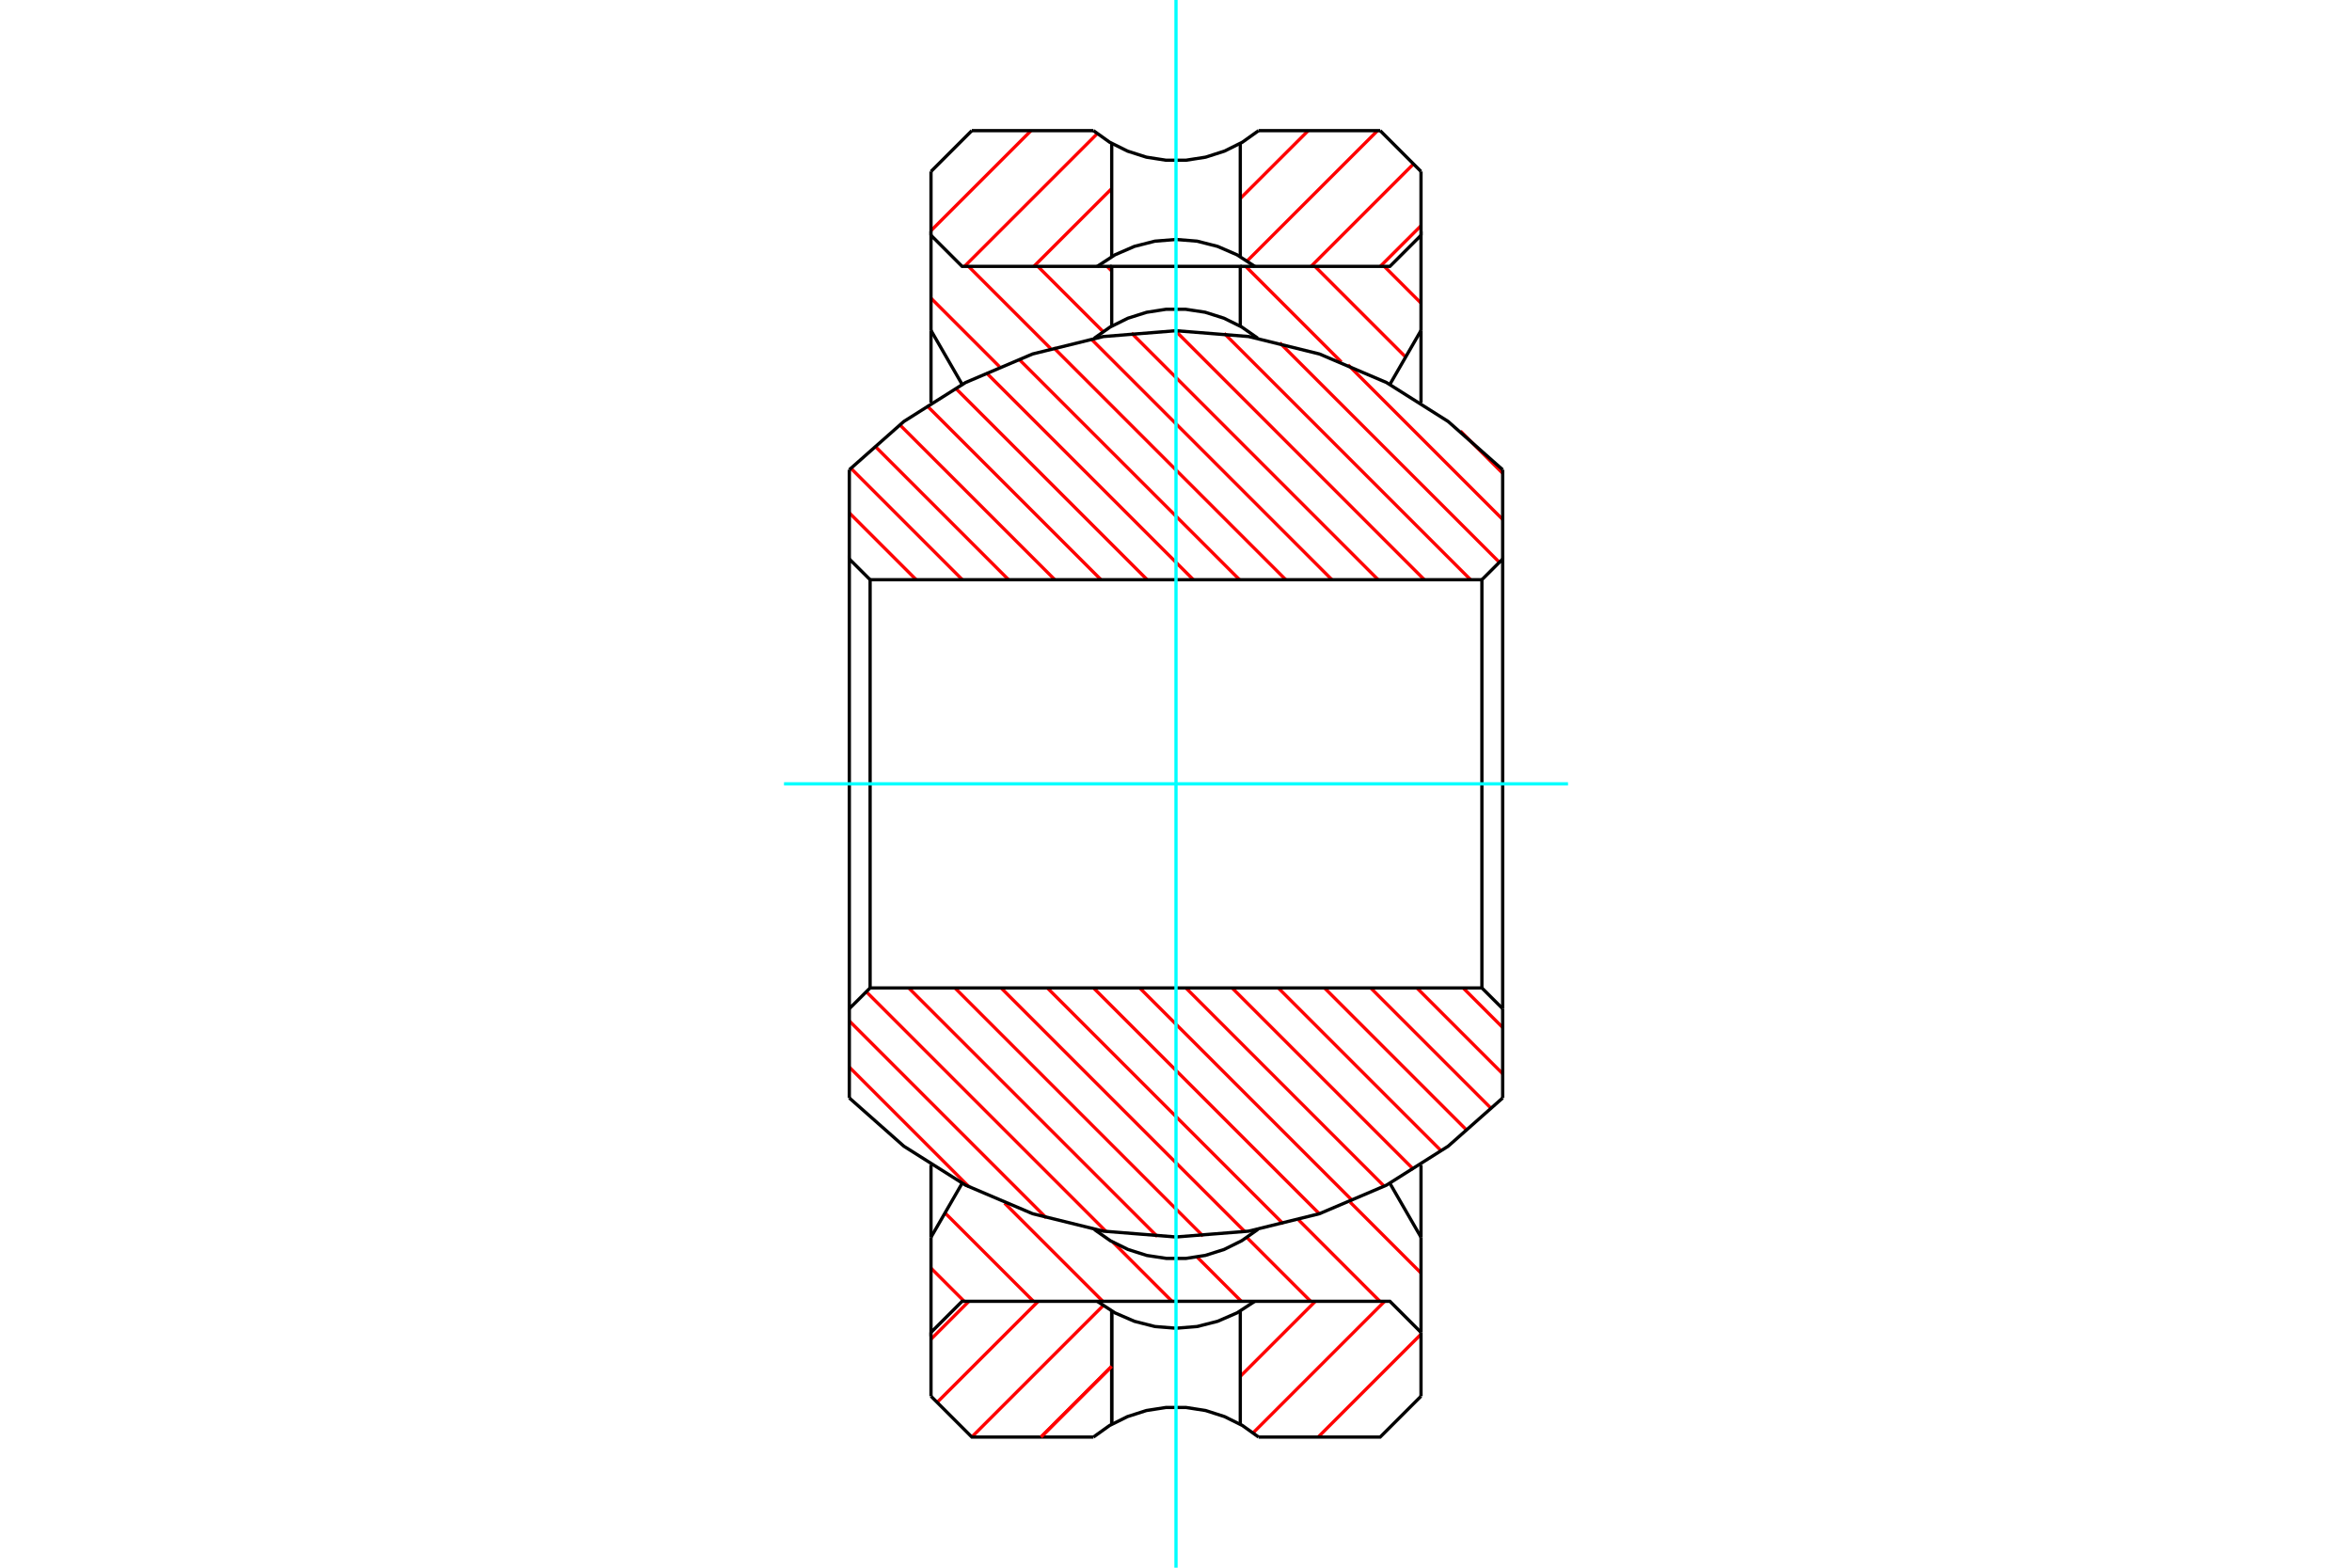 <?xml version="1.0" standalone="no"?>
<!DOCTYPE svg PUBLIC "-//W3C//DTD SVG 1.1//EN"
	"http://www.w3.org/Graphics/SVG/1.1/DTD/svg11.dtd">
<svg xmlns="http://www.w3.org/2000/svg" height="100%" width="100%" viewBox="0 0 36000 24000">
	<rect x="-1800" y="-1200" width="39600" height="26400" style="fill:#FFF"/>
	<g style="fill:none; fill-rule:evenodd" transform="matrix(1 0 0 1 0 0)">
		<g style="fill:none; stroke:#000; stroke-width:50; shape-rendering:geometricPrecision">
		</g>
		<g style="fill:none; stroke:#F00; stroke-width:50; shape-rendering:geometricPrecision">
			<line x1="21750" y1="20426" x2="20176" y2="22000"/>
			<line x1="21194" y1="19922" x2="19181" y2="21935"/>
			<line x1="20133" y1="19922" x2="18984" y2="21071"/>
			<line x1="17016" y1="20918" x2="15934" y2="22000"/>
			<line x1="16886" y1="19987" x2="14874" y2="21999"/>
			<line x1="15891" y1="19922" x2="14344" y2="21469"/>
			<line x1="14830" y1="19922" x2="14250" y2="20502"/>
			<line x1="21750" y1="3456" x2="21127" y2="4078"/>
			<line x1="21635" y1="2510" x2="20067" y2="4078"/>
			<line x1="21085" y1="2000" x2="19089" y2="3995"/>
			<line x1="20024" y1="2000" x2="18984" y2="3039"/>
			<line x1="17016" y1="2887" x2="15824" y2="4078"/>
			<line x1="16795" y1="2046" x2="14763" y2="4078"/>
			<line x1="15781" y1="2000" x2="14250" y2="3531"/>
		</g>
		<g style="fill:none; stroke:#000; stroke-width:50; shape-rendering:geometricPrecision">
			<line x1="14250" y1="3602" x2="14250" y2="2625"/>
			<line x1="14250" y1="21375" x2="14250" y2="20398"/>
			<line x1="14250" y1="2625" x2="14875" y2="2000"/>
			<line x1="19264" y1="2000" x2="21125" y2="2000"/>
			<line x1="14875" y1="2000" x2="16736" y2="2000"/>
			<line x1="21125" y1="2000" x2="21750" y2="2625"/>
			<line x1="21750" y1="20398" x2="21750" y2="21375"/>
			<line x1="21750" y1="2625" x2="21750" y2="3602"/>
			<polyline points="21750,21375 21125,22000 19264,22000"/>
			<polyline points="16736,22000 14875,22000 14250,21375"/>
			<line x1="18984" y1="3930" x2="18984" y2="2194"/>
			<line x1="17016" y1="2194" x2="17016" y2="3930"/>
			<line x1="17016" y1="20070" x2="17016" y2="21806"/>
			<line x1="18984" y1="21806" x2="18984" y2="20070"/>
			<polyline points="16736,2000 16984,2177 17257,2313 17547,2406 17848,2453 18152,2453 18453,2406 18743,2313 19016,2177 19264,2000"/>
			<polyline points="19264,22000 19016,21823 18743,21687 18453,21594 18152,21547 17848,21547 17547,21594 17257,21687 16984,21823 16736,22000"/>
			<polyline points="19206,4078 18934,3901 18637,3772 18323,3692 18000,3666 17677,3692 17363,3772 17066,3901 16794,4078"/>
			<polyline points="16794,19922 17066,20099 17363,20228 17677,20308 18000,20334 18323,20308 18637,20228 18934,20099 19206,19922"/>
		</g>
		<g style="fill:none; stroke:#F00; stroke-width:50; shape-rendering:geometricPrecision">
			<line x1="14758" y1="19922" x2="14250" y2="19414"/>
			<line x1="15818" y1="19922" x2="14465" y2="18569"/>
			<line x1="16879" y1="19922" x2="15376" y2="18419"/>
			<line x1="17939" y1="19922" x2="17036" y2="19018"/>
			<line x1="19000" y1="19922" x2="18322" y2="19243"/>
			<line x1="20061" y1="19922" x2="19084" y2="18945"/>
			<line x1="21121" y1="19922" x2="19877" y2="18677"/>
			<line x1="21750" y1="19489" x2="20665" y2="18404"/>
			<line x1="15298" y1="5613" x2="14250" y2="4565"/>
			<line x1="16082" y1="5336" x2="14824" y2="4078"/>
			<line x1="16884" y1="5077" x2="15885" y2="4078"/>
			<line x1="17016" y1="4149" x2="16945" y2="4078"/>
			<line x1="20531" y1="5542" x2="19067" y2="4078"/>
			<line x1="21515" y1="5466" x2="20127" y2="4078"/>
			<line x1="21750" y1="4640" x2="21188" y2="4078"/>
		</g>
		<g style="fill:none; stroke:#000; stroke-width:50; shape-rendering:geometricPrecision">
			<line x1="21750" y1="20398" x2="21750" y2="18941"/>
			<polyline points="21750,5059 21750,3602 21274,4078 18984,4078"/>
			<polyline points="17016,4078 14726,4078 14250,3602 14250,5059"/>
			<polyline points="14250,18941 14250,20398 14726,19922 21274,19922 21750,20398"/>
			<line x1="21750" y1="6167" x2="21750" y2="5059"/>
			<line x1="21750" y1="18941" x2="21750" y2="17835"/>
			<line x1="21750" y1="5059" x2="21274" y2="5884"/>
			<line x1="21274" y1="18113" x2="21274" y2="18116"/>
			<polyline points="21274,5884 21274,5884 21273,5884"/>
			<line x1="14733" y1="5884" x2="14726" y2="5884"/>
			<line x1="14726" y1="18116" x2="14726" y2="18116"/>
			<line x1="14726" y1="5884" x2="14726" y2="5887"/>
			<line x1="14726" y1="5884" x2="14250" y2="5059"/>
			<line x1="14250" y1="17833" x2="14250" y2="18941"/>
			<line x1="14250" y1="5059" x2="14250" y2="6165"/>
			<polyline points="14250,18941 14726,18116 14727,18116"/>
			<polyline points="21267,18116 21274,18116 21750,18941"/>
			<polyline points="18984,4994 18984,4078 17016,4078 17016,4994"/>
			<polyline points="19250,5177 19003,5004 18733,4871 18446,4780 18148,4735 17847,4735 17550,4781 17263,4872 16993,5006 16747,5179"/>
			<polyline points="16750,18823 16997,18996 17267,19129 17554,19220 17852,19265 18153,19265 18450,19219 18737,19128 19007,18994 19253,18821"/>
		</g>
		<g style="fill:none; stroke:#F00; stroke-width:50; shape-rendering:geometricPrecision">
			<line x1="14832" y1="18169" x2="13000" y2="16337"/>
			<line x1="16015" y1="18645" x2="13000" y2="15630"/>
			<line x1="16928" y1="18851" x2="13260" y2="15183"/>
			<line x1="17714" y1="18930" x2="13909" y2="15125"/>
			<line x1="18414" y1="18923" x2="14616" y2="15125"/>
			<line x1="19053" y1="18855" x2="15323" y2="15125"/>
			<line x1="19643" y1="18737" x2="16031" y2="15125"/>
			<line x1="20193" y1="18581" x2="16738" y2="15125"/>
			<line x1="20706" y1="18386" x2="17445" y2="15125"/>
			<line x1="21186" y1="18159" x2="18152" y2="15125"/>
			<line x1="21638" y1="17904" x2="18859" y2="15125"/>
			<line x1="22062" y1="17621" x2="19566" y2="15125"/>
			<line x1="14023" y1="8875" x2="13000" y2="7852"/>
			<line x1="22460" y1="17312" x2="20273" y2="15125"/>
			<line x1="14730" y1="8875" x2="13023" y2="7168"/>
			<line x1="22832" y1="16977" x2="20980" y2="15125"/>
			<line x1="15437" y1="8875" x2="13386" y2="6824"/>
			<line x1="23000" y1="16438" x2="21687" y2="15125"/>
			<line x1="16145" y1="8875" x2="13772" y2="6503"/>
			<line x1="23000" y1="15730" x2="22395" y2="15125"/>
			<line x1="16852" y1="8875" x2="14184" y2="6207"/>
			<line x1="17559" y1="8875" x2="14624" y2="5941"/>
			<line x1="18266" y1="8875" x2="15094" y2="5704"/>
			<line x1="18973" y1="8875" x2="15594" y2="5497"/>
			<line x1="19680" y1="8875" x2="16127" y2="5322"/>
			<line x1="20387" y1="8875" x2="16700" y2="5188"/>
			<line x1="21094" y1="8875" x2="17319" y2="5099"/>
			<line x1="21801" y1="8875" x2="17991" y2="5064"/>
			<line x1="22509" y1="8875" x2="18737" y2="5103"/>
			<line x1="22949" y1="8608" x2="19589" y2="5249"/>
			<line x1="23000" y1="7952" x2="20633" y2="5585"/>
			<line x1="23000" y1="7245" x2="22354" y2="6599"/>
		</g>
		<g style="fill:none; stroke:#000; stroke-width:50; shape-rendering:geometricPrecision">
			<line x1="23000" y1="8558" x2="23000" y2="7191"/>
			<line x1="23000" y1="16809" x2="23000" y2="15442"/>
			<polyline points="23000,7191 22165,6452 21221,5856 20195,5419 19112,5152 18000,5063 16888,5152 15805,5419 14779,5856 13835,6452 13000,7191"/>
			<line x1="13000" y1="15442" x2="13000" y2="16809"/>
			<line x1="13000" y1="7191" x2="13000" y2="8558"/>
			<polyline points="13000,16809 13835,17548 14779,18144 15805,18581 16888,18848 18000,18937 19112,18848 20195,18581 21221,18144 22165,17548 23000,16809"/>
			<polyline points="23000,15442 23000,8558 22682,8875 22682,15125"/>
			<polyline points="22682,8875 13318,8875 13318,15125"/>
			<polyline points="13318,8875 13000,8558 13000,15442 13318,15125 22682,15125 23000,15442"/>
		</g>
		<g style="fill:none; stroke:#0FF; stroke-width:50; shape-rendering:geometricPrecision">
			<line x1="24000" y1="12000" x2="12000" y2="12000"/>
			<line x1="18000" y1="0" x2="18000" y2="24000"/>
		</g>
		<g style="fill:none; stroke:#000; stroke-width:50; shape-rendering:geometricPrecision">
			<line x1="17016" y1="21806" x2="17016" y2="20070"/>
		</g>
		<g style="fill:none; stroke:#F00; stroke-width:50; shape-rendering:geometricPrecision">
			<line x1="17016" y1="20918" x2="15934" y2="22000"/>
		</g>
	</g>
</svg>
